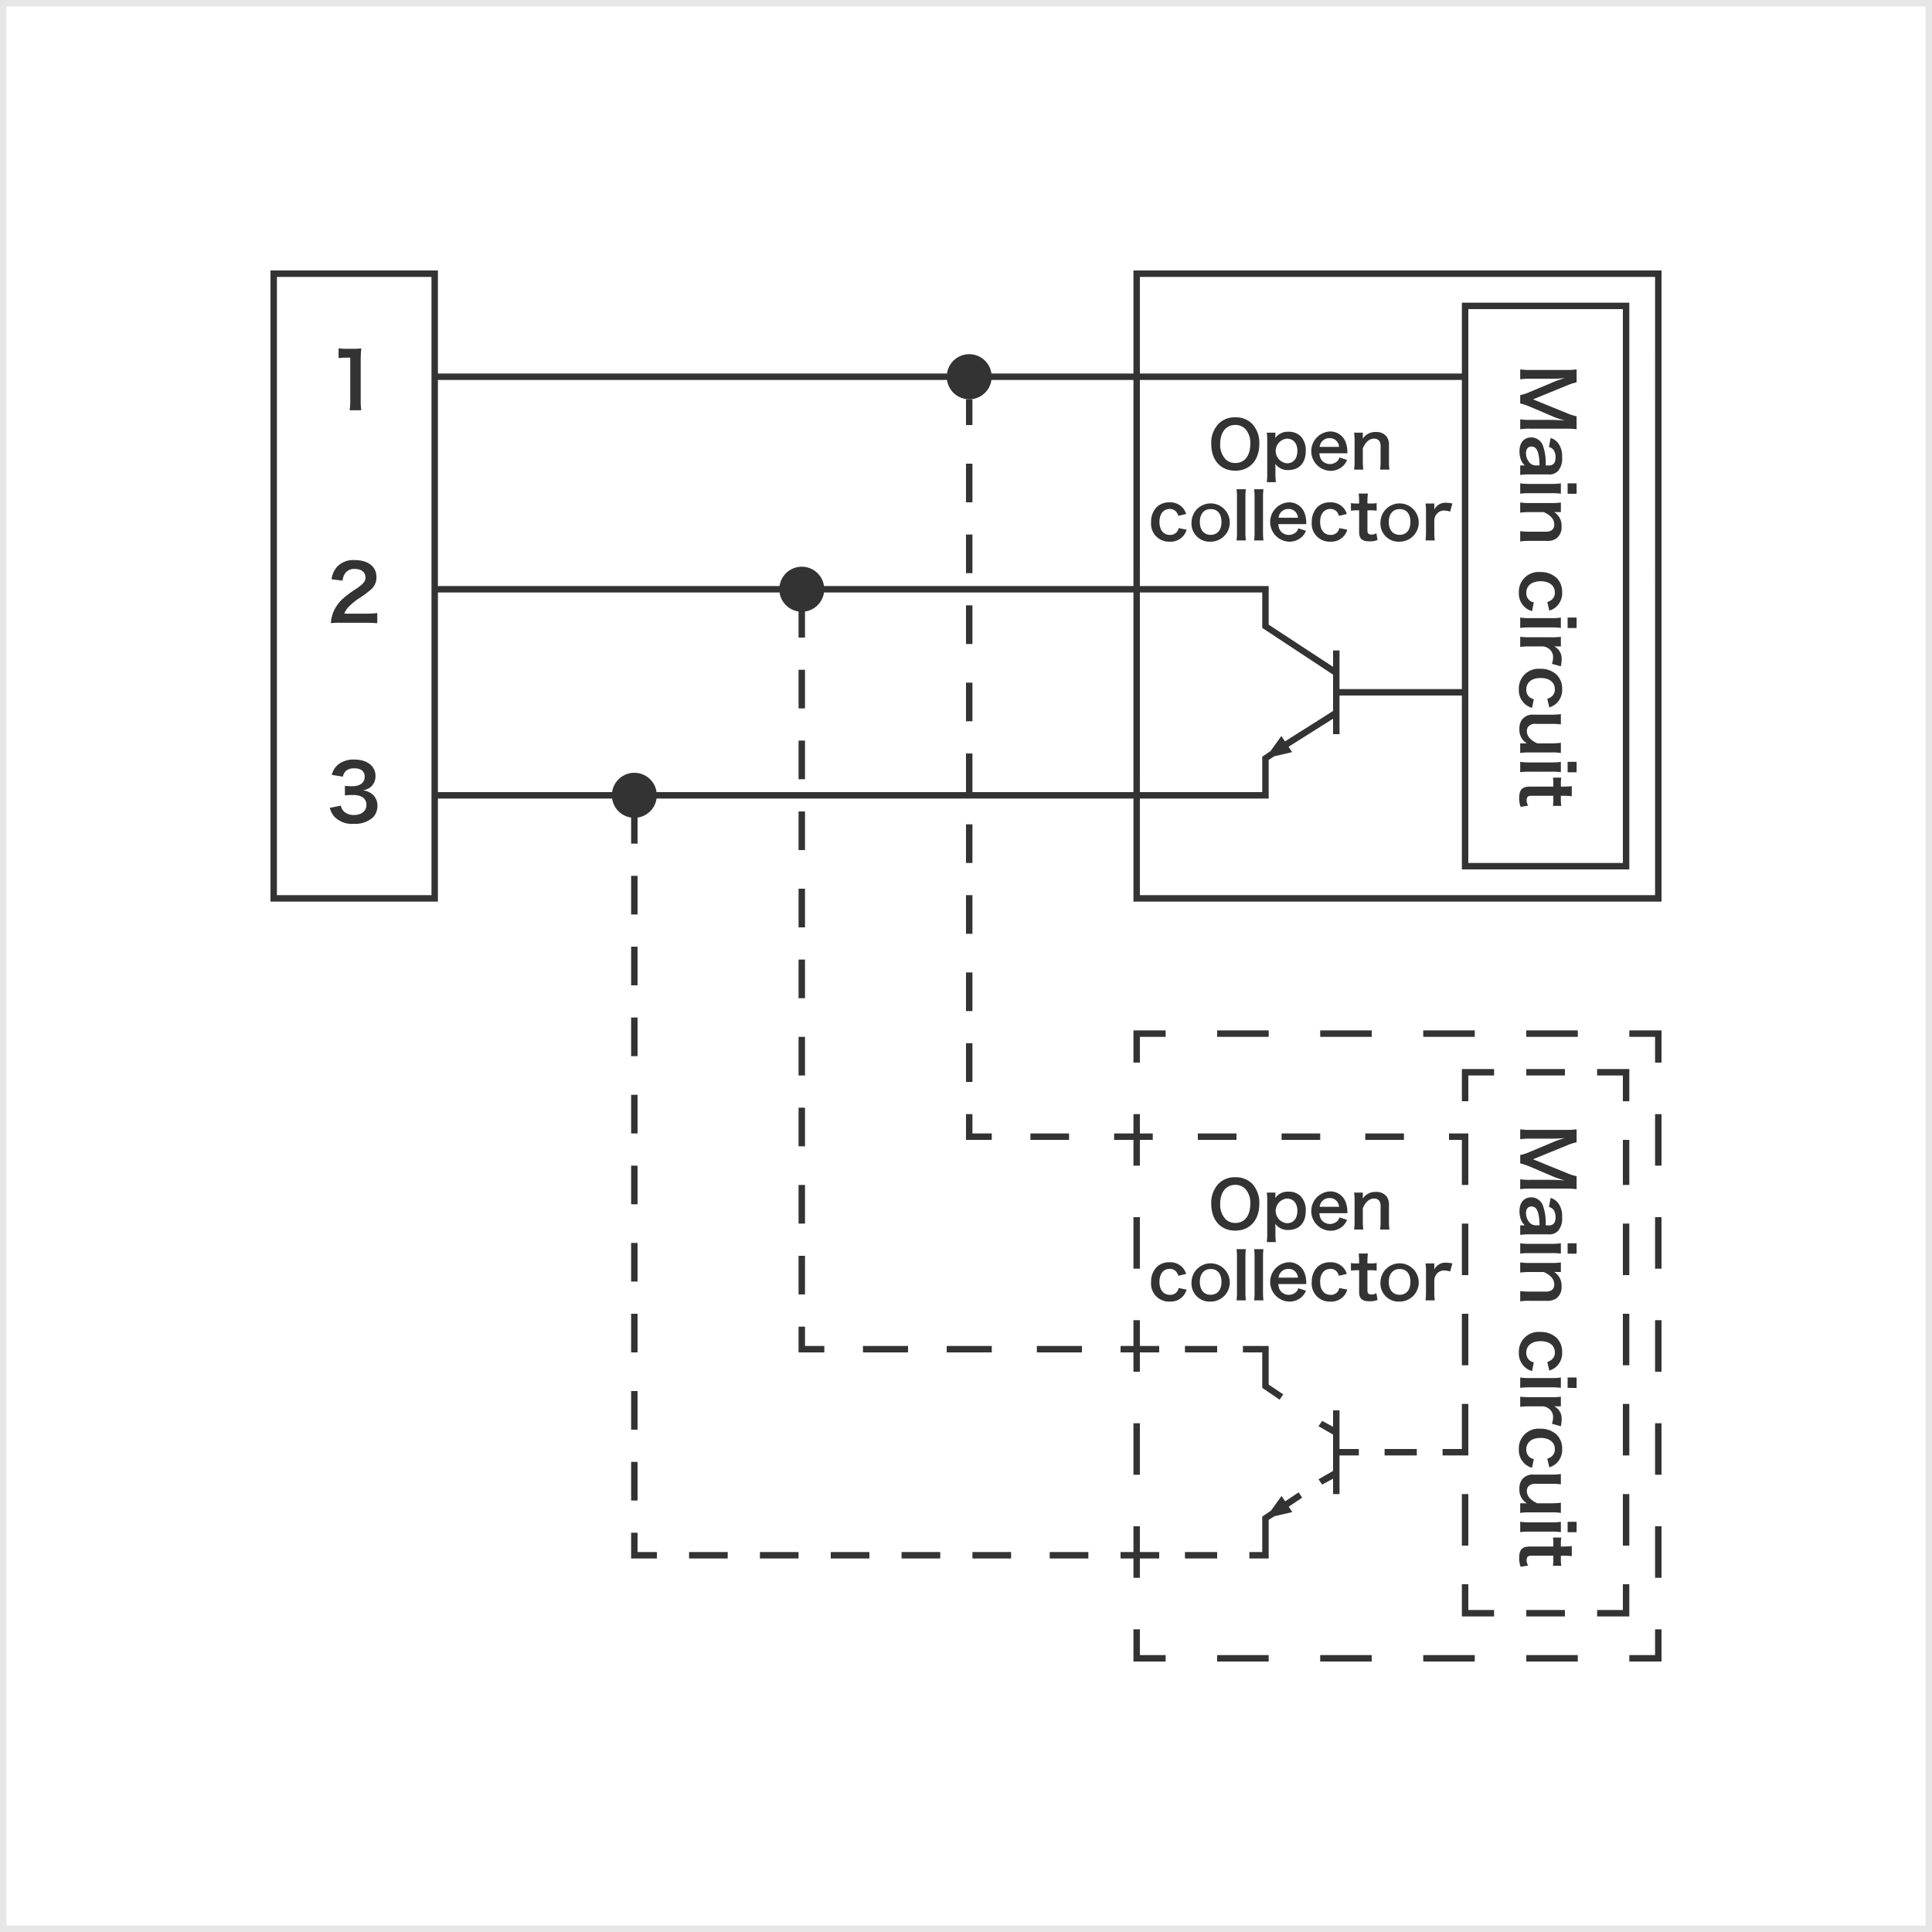 <svg id="レイヤー_1" data-name="レイヤー 1" xmlns="http://www.w3.org/2000/svg" width="300" height="300" viewBox="0 0 300 300">
  <defs>
    <style>
      .cls-1 {
        fill: #333;
      }

      .cls-2 {
        fill: #e6e6e6;
      }
    </style>
  </defs>
  <g>
    <g>
      <g>
        <path class="cls-1" d="M194.427,65.804a4.311,4.311,0,0,1,1.12,3.118c0,2.528-1.47,4.168-3.738,4.168s-3.728-1.629-3.728-4.168a4.28,4.28,0,0,1,1.139-3.118,3.464,3.464,0,0,1,2.579-.999A3.5,3.5,0,0,1,194.427,65.804Zm-.279,3.118a3.229,3.229,0,0,0-.79-2.329,2.151,2.151,0,0,0-1.539-.609c-1.439,0-2.349,1.14-2.349,2.948a3.305,3.305,0,0,0,.81,2.359,2.16,2.16,0,0,0,1.549.609C193.258,71.9,194.147,70.761,194.147,68.922Z"/>
        <path class="cls-1" d="M198.038,67.673c0,.109,0,.22-.011.35a2.329,2.329,0,0,1,2.039-.979,2.586,2.586,0,0,1,1.899.699,3.119,3.119,0,0,1,.789,2.299c0,1.839-1.009,2.948-2.708,2.948a2.339,2.339,0,0,1-2.02-.959c0,.12,0,.12.011.319.01.07.01.25.01.431v.759a9.833,9.833,0,0,0,.07,1.33H196.709a11.239,11.239,0,0,0,.069-1.319V68.522a10.372,10.372,0,0,0-.069-1.34h1.329Zm1.789.439a1.921,1.921,0,0,0,.04,3.828c.979,0,1.589-.739,1.589-1.919S200.836,68.112,199.827,68.112Z"/>
        <path class="cls-1" d="M204.887,70.381a1.862,1.862,0,0,0,.369,1.12,1.682,1.682,0,0,0,2.449.06,1.459,1.459,0,0,0,.29-.52l1.179.38a2.801,2.801,0,0,1-.609.919,2.838,2.838,0,0,1-2.059.77,3.06,3.06,0,0,1-.07-6.106,2.539,2.539,0,0,1,2.488,1.579,4.104,4.104,0,0,1,.29,1.52c0,.02,0,.05.021.279Zm3.048-.989a1.562,1.562,0,0,0-.439-.959,1.422,1.422,0,0,0-1.079-.4,1.502,1.502,0,0,0-1.5,1.359Z"/>
        <path class="cls-1" d="M210.26,72.92a8.361,8.361,0,0,0,.079-1.3v-3.138a8.281,8.281,0,0,0-.079-1.3h1.358v.53a4.001,4.001,0,0,1-.02.43A2.286,2.286,0,0,1,213.638,67.083a1.977,1.977,0,0,1,1.699.739,2.227,2.227,0,0,1,.34,1.399v2.398a7.963,7.963,0,0,0,.079,1.3h-1.449a10.473,10.473,0,0,0,.07-1.3V69.401a1.636,1.636,0,0,0-.17-.879.941.941,0,0,0-.84-.41c-.719,0-1.309.5-1.749,1.489v2.019a8.95,8.95,0,0,0,.08,1.3Z"/>
        <path class="cls-1" d="M182.97,80.102a1.813,1.813,0,0,0-.31-.609,1.258,1.258,0,0,0-1.029-.46c-.979,0-1.59.77-1.59,2.009,0,1.25.62,2.02,1.63,2.02a1.34,1.34,0,0,0,1.149-.56,1.398,1.398,0,0,0,.199-.5l1.239.25a2.784,2.784,0,0,1-.42.85,2.597,2.597,0,0,1-2.198,1.009,2.783,2.783,0,0,1-2.898-3.038,3.231,3.231,0,0,1,.85-2.309,2.735,2.735,0,0,1,2.009-.76,2.585,2.585,0,0,1,2.238,1.079,3.378,3.378,0,0,1,.351.729Z"/>
        <path class="cls-1" d="M185.021,81.062a2.97,2.97,0,1,1,2.988,3.048A2.816,2.816,0,0,1,185.021,81.062Zm1.289,0c0,1.23.64,1.988,1.68,1.988,1.039,0,1.679-.749,1.679-1.969,0-1.289-.609-2.028-1.669-2.028C186.949,79.053,186.31,79.812,186.31,81.062Z"/>
        <path class="cls-1" d="M193.457,75.964a9.135,9.135,0,0,0-.07,1.31v5.347a10.141,10.141,0,0,0,.07,1.3h-1.449a9.72,9.72,0,0,0,.069-1.3V77.264a9.06,9.06,0,0,0-.069-1.3Z"/>
        <path class="cls-1" d="M196.189,75.964a9.135,9.135,0,0,0-.07,1.31v5.347a10.141,10.141,0,0,0,.07,1.3h-1.449a9.72,9.72,0,0,0,.069-1.3V77.264a9.06,9.06,0,0,0-.069-1.3Z"/>
        <path class="cls-1" d="M198.503,81.381a1.862,1.862,0,0,0,.369,1.12,1.682,1.682,0,0,0,2.449.06,1.459,1.459,0,0,0,.29-.52l1.179.38a2.801,2.801,0,0,1-.609.919,2.838,2.838,0,0,1-2.059.77,3.06,3.06,0,0,1-.07-6.106A2.539,2.539,0,0,1,202.54,79.582a4.104,4.104,0,0,1,.29,1.52c0,.02,0,.05.021.279Zm3.048-.989a1.562,1.562,0,0,0-.439-.959,1.422,1.422,0,0,0-1.079-.4,1.502,1.502,0,0,0-1.5,1.359Z"/>
        <path class="cls-1" d="M207.918,80.102a1.813,1.813,0,0,0-.31-.609,1.258,1.258,0,0,0-1.029-.46c-.979,0-1.59.77-1.59,2.009,0,1.25.62,2.02,1.63,2.02a1.34,1.34,0,0,0,1.149-.56,1.398,1.398,0,0,0,.199-.5l1.239.25a2.784,2.784,0,0,1-.42.85,2.597,2.597,0,0,1-2.198,1.009,2.783,2.783,0,0,1-2.898-3.038A3.231,3.231,0,0,1,204.54,78.763a2.735,2.735,0,0,1,2.009-.76,2.585,2.585,0,0,1,2.238,1.079,3.379,3.379,0,0,1,.351.729Z"/>
        <path class="cls-1" d="M212.404,76.644a11.027,11.027,0,0,0-.07,1.23v.31h.42a5.771,5.771,0,0,0,1.01-.06v1.18a5.436,5.436,0,0,0-.979-.061h-.45v3.099c0,.489.18.669.66.669a1.323,1.323,0,0,0,.729-.22l.18,1.06a3.122,3.122,0,0,1-1.249.21c-1.149,0-1.609-.41-1.609-1.459v-3.358H210.665a4.971,4.971,0,0,0-.89.061V78.123a4.607,4.607,0,0,0,.899.06h.37v-.31a11.496,11.496,0,0,0-.07-1.23Z"/>
        <path class="cls-1" d="M214.361,81.062a2.97,2.97,0,1,1,2.988,3.048A2.816,2.816,0,0,1,214.361,81.062Zm1.289,0c0,1.23.64,1.988,1.68,1.988,1.039,0,1.679-.749,1.679-1.969,0-1.289-.609-2.028-1.669-2.028C216.29,79.053,215.65,79.812,215.65,81.062Z"/>
        <path class="cls-1" d="M225.177,79.442a2.983,2.983,0,0,0-.89-.16,1.428,1.428,0,0,0-1.16.49,1.608,1.608,0,0,0-.409.999v1.849a10.355,10.355,0,0,0,.07,1.3H221.358a11.003,11.003,0,0,0,.07-1.3v-3.138a7.945,7.945,0,0,0-.07-1.3h1.359v.939a1.912,1.912,0,0,1,1.879-1.049,5.16,5.16,0,0,1,.93.109Z"/>
      </g>
      <g>
        <path class="cls-1" d="M194.427,183.804a4.311,4.311,0,0,1,1.12,3.118c0,2.528-1.47,4.168-3.738,4.168s-3.728-1.629-3.728-4.168a4.28,4.28,0,0,1,1.139-3.118,3.464,3.464,0,0,1,2.579-.999A3.5,3.5,0,0,1,194.427,183.804Zm-.279,3.118a3.229,3.229,0,0,0-.79-2.329,2.151,2.151,0,0,0-1.539-.609c-1.439,0-2.349,1.14-2.349,2.948a3.305,3.305,0,0,0,.81,2.359,2.16,2.16,0,0,0,1.549.609C193.258,189.9,194.147,188.761,194.147,186.922Z"/>
        <path class="cls-1" d="M198.038,185.673c0,.109,0,.22-.011.35a2.329,2.329,0,0,1,2.039-.979,2.586,2.586,0,0,1,1.899.699,3.119,3.119,0,0,1,.789,2.299c0,1.839-1.009,2.948-2.708,2.948a2.339,2.339,0,0,1-2.02-.959c0,.12,0,.12.011.319.01.07.01.25.01.431v.759a9.833,9.833,0,0,0,.07,1.33H196.709a11.239,11.239,0,0,0,.069-1.319v-5.027a10.372,10.372,0,0,0-.069-1.34h1.329Zm1.789.439a1.921,1.921,0,0,0,.04,3.828c.979,0,1.589-.739,1.589-1.919S200.836,186.112,199.827,186.112Z"/>
        <path class="cls-1" d="M204.887,188.381a1.862,1.862,0,0,0,.369,1.12,1.682,1.682,0,0,0,2.449.06,1.459,1.459,0,0,0,.29-.52l1.179.38a2.801,2.801,0,0,1-.609.919,2.838,2.838,0,0,1-2.059.77,3.06,3.06,0,0,1-.07-6.106,2.539,2.539,0,0,1,2.488,1.579,4.104,4.104,0,0,1,.29,1.52c0,.02,0,.05.021.279Zm3.048-.989a1.562,1.562,0,0,0-.439-.959,1.422,1.422,0,0,0-1.079-.4,1.502,1.502,0,0,0-1.5,1.359Z"/>
        <path class="cls-1" d="M210.26,190.92a8.361,8.361,0,0,0,.079-1.3v-3.138a8.281,8.281,0,0,0-.079-1.3h1.358v.53a4.001,4.001,0,0,1-.02.43,2.286,2.286,0,0,1,2.039-1.06,1.977,1.977,0,0,1,1.699.739,2.227,2.227,0,0,1,.34,1.399v2.398a7.963,7.963,0,0,0,.079,1.3h-1.449a10.473,10.473,0,0,0,.07-1.3v-2.219a1.636,1.636,0,0,0-.17-.879.941.941,0,0,0-.84-.41c-.719,0-1.309.5-1.749,1.489v2.019a8.95,8.95,0,0,0,.08,1.3Z"/>
        <path class="cls-1" d="M182.97,198.102a1.813,1.813,0,0,0-.31-.609,1.258,1.258,0,0,0-1.029-.46c-.979,0-1.59.77-1.59,2.009,0,1.25.62,2.02,1.63,2.02a1.34,1.34,0,0,0,1.149-.56,1.398,1.398,0,0,0,.199-.5l1.239.25a2.784,2.784,0,0,1-.42.85,2.597,2.597,0,0,1-2.198,1.009,2.783,2.783,0,0,1-2.898-3.038,3.231,3.231,0,0,1,.85-2.309,2.735,2.735,0,0,1,2.009-.76,2.585,2.585,0,0,1,2.238,1.079,3.378,3.378,0,0,1,.351.729Z"/>
        <path class="cls-1" d="M185.021,199.062a2.97,2.97,0,1,1,2.988,3.048A2.816,2.816,0,0,1,185.021,199.062Zm1.289,0c0,1.23.64,1.988,1.68,1.988,1.039,0,1.679-.749,1.679-1.969,0-1.289-.609-2.028-1.669-2.028C186.949,197.053,186.31,197.812,186.31,199.062Z"/>
        <path class="cls-1" d="M193.457,193.964a9.135,9.135,0,0,0-.07,1.31v5.347a10.141,10.141,0,0,0,.07,1.3h-1.449a9.72,9.72,0,0,0,.069-1.3v-5.356a9.06,9.06,0,0,0-.069-1.3Z"/>
        <path class="cls-1" d="M196.189,193.964a9.135,9.135,0,0,0-.07,1.31v5.347a10.141,10.141,0,0,0,.07,1.3h-1.449a9.72,9.72,0,0,0,.069-1.3v-5.356a9.06,9.06,0,0,0-.069-1.3Z"/>
        <path class="cls-1" d="M198.503,199.381a1.862,1.862,0,0,0,.369,1.12,1.682,1.682,0,0,0,2.449.06,1.459,1.459,0,0,0,.29-.52l1.179.38a2.801,2.801,0,0,1-.609.919,2.838,2.838,0,0,1-2.059.77,3.06,3.06,0,0,1-.07-6.106A2.539,2.539,0,0,1,202.54,197.582a4.104,4.104,0,0,1,.29,1.52c0,.02,0,.05.021.279Zm3.048-.989a1.562,1.562,0,0,0-.439-.959,1.422,1.422,0,0,0-1.079-.4,1.502,1.502,0,0,0-1.5,1.359Z"/>
        <path class="cls-1" d="M207.918,198.102a1.813,1.813,0,0,0-.31-.609,1.258,1.258,0,0,0-1.029-.46c-.979,0-1.59.77-1.59,2.009,0,1.25.62,2.02,1.63,2.02a1.34,1.34,0,0,0,1.149-.56,1.398,1.398,0,0,0,.199-.5l1.239.25a2.784,2.784,0,0,1-.42.85,2.597,2.597,0,0,1-2.198,1.009,2.783,2.783,0,0,1-2.898-3.038,3.231,3.231,0,0,1,.85-2.309,2.735,2.735,0,0,1,2.009-.76,2.585,2.585,0,0,1,2.238,1.079,3.379,3.379,0,0,1,.351.729Z"/>
        <path class="cls-1" d="M212.404,194.644a11.027,11.027,0,0,0-.07,1.23v.31h.42a5.771,5.771,0,0,0,1.01-.06v1.18a5.436,5.436,0,0,0-.979-.061h-.45v3.099c0,.489.18.669.66.669a1.323,1.323,0,0,0,.729-.22l.18,1.06a3.122,3.122,0,0,1-1.249.21c-1.149,0-1.609-.41-1.609-1.459v-3.358H210.665a4.971,4.971,0,0,0-.89.061v-1.18a4.607,4.607,0,0,0,.899.06h.37v-.31a11.496,11.496,0,0,0-.07-1.23Z"/>
        <path class="cls-1" d="M214.361,199.062a2.97,2.97,0,1,1,2.988,3.048A2.816,2.816,0,0,1,214.361,199.062Zm1.289,0c0,1.23.64,1.988,1.68,1.988,1.039,0,1.679-.749,1.679-1.969,0-1.289-.609-2.028-1.669-2.028C216.29,197.053,215.65,197.812,215.65,199.062Z"/>
        <path class="cls-1" d="M225.177,197.442a2.983,2.983,0,0,0-.89-.16,1.428,1.428,0,0,0-1.16.49,1.608,1.608,0,0,0-.409.999v1.849a10.355,10.355,0,0,0,.07,1.3H221.358a11.003,11.003,0,0,0,.07-1.3v-3.138a7.945,7.945,0,0,0-.07-1.3h1.359v.939a1.912,1.912,0,0,1,1.879-1.049,5.16,5.16,0,0,1,.93.109Z"/>
      </g>
      <path class="cls-1" d="M52.923,96.704a11.047,11.047,0,0,0-1.547.061,6.171,6.171,0,0,1,.312-1.535,5.92,5.92,0,0,1,1.644-2.351,16.399,16.399,0,0,1,1.979-1.451c1.104-.756,1.439-1.151,1.439-1.764,0-.815-.636-1.319-1.655-1.319a1.694,1.694,0,0,0-1.522.708,2.279,2.279,0,0,0-.372,1.104l-1.715-.204a3.603,3.603,0,0,1,.827-1.919,3.488,3.488,0,0,1,2.747-1.067c2.099,0,3.394,1.008,3.394,2.65a2.433,2.433,0,0,1-.852,1.919,15.065,15.065,0,0,1-2.015,1.476A10.442,10.442,0,0,0,54.158,94.21a2.91,2.91,0,0,0-.684,1.079H56.833a12.665,12.665,0,0,0,1.751-.096v1.583c-.563-.048-1.043-.072-1.811-.072Z"/>
      <path class="cls-1" d="M54.291,63.704a10.039,10.039,0,0,0,.096-1.559v-6.608h-.576a10.492,10.492,0,0,0-1.235.072V54.086a6.699,6.699,0,0,0,1.199.072h1.104a8.727,8.727,0,0,0,1.224-.061,18.005,18.005,0,0,0-.096,1.979v6.069a10.007,10.007,0,0,0,.096,1.559Z"/>
      <path class="cls-1" d="M52.936,125.102a1.553,1.553,0,0,0,.563.983,2.261,2.261,0,0,0,1.451.468c1.188,0,1.943-.611,1.943-1.559a1.399,1.399,0,0,0-.672-1.26,3.109,3.109,0,0,0-1.38-.287,10.276,10.276,0,0,0-1.283.06v-1.487a8.259,8.259,0,0,0,1.164.06c1.199,0,1.906-.551,1.906-1.475,0-.828-.563-1.296-1.583-1.296a1.999,1.999,0,0,0-1.307.372,1.759,1.759,0,0,0-.504.924l-1.715-.288a2.977,2.977,0,0,1,1.139-1.715,3.899,3.899,0,0,1,2.351-.66c2.003,0,3.299,1.008,3.299,2.567a2.186,2.186,0,0,1-.828,1.763,2.955,2.955,0,0,1-1.163.468,2.522,2.522,0,0,1,1.715.804,2.3,2.3,0,0,1,.576,1.655,2.543,2.543,0,0,1-.72,1.751,4.142,4.142,0,0,1-2.95.971,3.748,3.748,0,0,1-3.047-1.139,3.166,3.166,0,0,1-.671-1.344Z"/>
      <g>
        <path class="cls-1" d="M236.057,61.352a7.477,7.477,0,0,0,1.485-.483l3.773-1.585a12.261,12.261,0,0,1,1.683-.561c-.583.044-1.484.088-1.727.088h-3.608a10.002,10.002,0,0,0-1.606.088v-1.54a10.391,10.391,0,0,0,1.606.088h5.522a10.994,10.994,0,0,0,1.628-.088v2.013a7.671,7.671,0,0,0-1.309.407l-5.457,2.233,5.457,2.223a6.059,6.059,0,0,0,1.309.396V66.654a11.478,11.478,0,0,0-1.628-.088h-5.522a9.604,9.604,0,0,0-1.606.088v-1.54a10.182,10.182,0,0,0,1.606.088h3.652c.957.044,1.518.077,1.683.088a13.271,13.271,0,0,1-1.605-.506l-3.873-1.65a8.901,8.901,0,0,0-1.463-.483Z"/>
        <path class="cls-1" d="M236.771,72.268a2.384,2.384,0,0,1-.693-1.166,3.892,3.892,0,0,1-.132-1.022c0-1.343.693-2.157,1.849-2.157a1.952,1.952,0,0,1,1.782,1.244,8.306,8.306,0,0,1,.439,3.102h.562c.638,0,.968-.429.968-1.265a1.991,1.991,0,0,0-.318-1.145,1.2,1.2,0,0,0-.704-.439l.253-1.408a2.293,2.293,0,0,1,1.221.869,3.289,3.289,0,0,1,.562,2.101,2.863,2.863,0,0,1-.649,2.168,1.846,1.846,0,0,1-1.519.517h-2.959a8.919,8.919,0,0,0-1.375.088V72.268Zm2.288,0c-.044-2.101-.407-2.926-1.265-2.926-.518,0-.836.385-.836,1.001a2.233,2.233,0,0,0,.583,1.529,1.311,1.311,0,0,0,.968.396Z"/>
        <path class="cls-1" d="M242.371,76.659a9.928,9.928,0,0,0-1.441-.077h-3.432a11.103,11.103,0,0,0-1.441.077V75.053a9.823,9.823,0,0,0,1.43.089h3.455a8.983,8.983,0,0,0,1.43-.089Zm2.442.012H243.417V75.053h1.396Z"/>
        <path class="cls-1" d="M236.057,78.025a9.063,9.063,0,0,0,1.43.089h3.455a8.983,8.983,0,0,0,1.43-.089v1.497h-.583a4.2,4.2,0,0,1-.473-.022,2.514,2.514,0,0,1,1.166,2.244,2.172,2.172,0,0,1-.814,1.87,2.44,2.44,0,0,1-1.54.374h-2.641a8.637,8.637,0,0,0-1.43.089v-1.596a11.754,11.754,0,0,0,1.43.077h2.442a1.802,1.802,0,0,0,.969-.188,1.034,1.034,0,0,0,.451-.924c0-.792-.551-1.441-1.64-1.925h-2.223a9.725,9.725,0,0,0-1.43.088Z"/>
        <path class="cls-1" d="M240.259,93.481a1.946,1.946,0,0,0,.671-.341,1.383,1.383,0,0,0,.507-1.133c0-1.078-.848-1.749-2.212-1.749-1.375,0-2.222.682-2.222,1.793a1.47,1.47,0,0,0,.616,1.265,1.523,1.523,0,0,0,.55.221l-.275,1.364a3.103,3.103,0,0,1-.935-.462,2.86,2.86,0,0,1-1.111-2.421,3.063,3.063,0,0,1,3.345-3.19,3.557,3.557,0,0,1,2.541.936,3.012,3.012,0,0,1,.836,2.211,2.846,2.846,0,0,1-1.188,2.465,3.681,3.681,0,0,1-.803.385Z"/>
        <path class="cls-1" d="M242.371,97.504a9.928,9.928,0,0,0-1.441-.077h-3.432a11.103,11.103,0,0,0-1.441.077V95.897a9.823,9.823,0,0,0,1.43.089h3.455a8.983,8.983,0,0,0,1.43-.089Zm2.442.012H243.417V95.897h1.396Z"/>
        <path class="cls-1" d="M240.985,103.081a3.285,3.285,0,0,0,.176-.979,1.57,1.57,0,0,0-.539-1.276,1.773,1.773,0,0,0-1.101-.451h-2.035a11.621,11.621,0,0,0-1.43.077V98.879a12.137,12.137,0,0,0,1.43.077h3.455a8.648,8.648,0,0,0,1.43-.077V100.375h-1.034a2.105,2.105,0,0,1,1.155,2.068,5.724,5.724,0,0,1-.121,1.023Z"/>
        <path class="cls-1" d="M240.259,108.503a1.946,1.946,0,0,0,.671-.341,1.383,1.383,0,0,0,.507-1.133c0-1.078-.848-1.749-2.212-1.749-1.375,0-2.222.682-2.222,1.793a1.47,1.47,0,0,0,.616,1.265,1.523,1.523,0,0,0,.55.221l-.275,1.364a3.104,3.104,0,0,1-.935-.462,2.86,2.86,0,0,1-1.111-2.421,3.063,3.063,0,0,1,3.345-3.19,3.557,3.557,0,0,1,2.541.936,3.012,3.012,0,0,1,.836,2.211,2.846,2.846,0,0,1-1.188,2.465,3.681,3.681,0,0,1-.803.385Z"/>
        <path class="cls-1" d="M242.371,116.926a7.944,7.944,0,0,0-1.43-.088h-3.455a8.996,8.996,0,0,0-1.43.088v-1.496h.583c.165,0,.198,0,.473.011a2.418,2.418,0,0,1-1.177-2.255,2.391,2.391,0,0,1,.319-1.32,2.052,2.052,0,0,1,1.903-.892h2.783a10.016,10.016,0,0,0,1.43-.088v1.596a9.787,9.787,0,0,0-1.43-.077H238.499a1.345,1.345,0,0,0-1.255.506,1.372,1.372,0,0,0-.153.605c0,.792.539,1.419,1.628,1.914h2.223a11.659,11.659,0,0,0,1.43-.088Z"/>
        <path class="cls-1" d="M242.371,119.906a9.928,9.928,0,0,0-1.441-.077h-3.432a11.103,11.103,0,0,0-1.441.077V118.3a9.823,9.823,0,0,0,1.43.089h3.455a8.983,8.983,0,0,0,1.43-.089Zm2.442.012H243.417V118.3h1.396Z"/>
        <path class="cls-1" d="M244.065,123.642a12.179,12.179,0,0,0-1.353-.077h-.342v.463a6.336,6.336,0,0,0,.066,1.11h-1.298a6.092,6.092,0,0,0,.065-1.078v-.495h-3.41c-.539,0-.737.198-.737.727a1.45,1.45,0,0,0,.242.803l-1.166.198a3.427,3.427,0,0,1-.231-1.375c0-1.266.451-1.771,1.606-1.771h3.696v-.418a5.592,5.592,0,0,0-.065-.979h1.298a5.077,5.077,0,0,0-.066.99v.407h.342a12.664,12.664,0,0,0,1.353-.077Z"/>
      </g>
      <g>
        <path class="cls-1" d="M218,177h-6v-1h6Zm-13,0h-6v-1h6Zm-13,0h-6v-1h6Zm-13,0h-6v-1h6Zm-13,0h-6v-1h6Z"/>
        <polygon class="cls-1" points="154 177 150 177 150 173 151 173 151 176 154 176 154 177"/>
      </g>
      <g>
        <path class="cls-1" d="M168,210h-7v-1h7Zm-14,0h-7v-1h7Zm-13,0h-7v-1h7Z"/>
        <polygon class="cls-1" points="128 210 124 210 124 206 125 206 125 209 128 209 128 210"/>
      </g>
      <g>
        <path class="cls-1" d="M169,242h-6v-1h6Zm-12,0h-6v-1h6Zm-11,0h-6v-1h6Zm-11,0h-6v-1h6Zm-11,0h-6v-1h6Zm-11,0h-6v-1h6Z"/>
        <polygon class="cls-1" points="102 242 98 242 98 238 99 238 99 241 102 241 102 242"/>
        <path class="cls-1" d="M99,233H98v-6h1Zm0-11H98v-6h1Zm0-12H98v-6h1Zm0-11H98v-6h1Zm0-12H98v-6h1Zm0-11H98v-6h1Zm0-12H98v-6h1Zm0-11H98v-6h1Zm0-11H98v-6h1Z"/>
        <g>
          <g>
            <g>
              <rect class="cls-1" x="150" y="117" width="1" height="6"/>
              <rect class="cls-1" x="150" y="128" width="1" height="6"/>
              <rect class="cls-1" x="150" y="139" width="1" height="6"/>
              <rect class="cls-1" x="150" y="162" width="1" height="6"/>
              <rect class="cls-1" x="150" y="151" width="1" height="6"/>
              <rect class="cls-1" x="150" y="72" width="1" height="6"/>
              <rect class="cls-1" x="150" y="83" width="1" height="6"/>
              <rect class="cls-1" x="150" y="106" width="1" height="6"/>
              <rect class="cls-1" x="150" y="94" width="1" height="6"/>
              <rect class="cls-1" x="124" y="172" width="1" height="6"/>
              <rect class="cls-1" x="124" y="161" width="1" height="6"/>
              <rect class="cls-1" x="124" y="195" width="1" height="6"/>
              <rect class="cls-1" x="124" y="149" width="1" height="6"/>
              <rect class="cls-1" x="124" y="184" width="1" height="6"/>
              <rect class="cls-1" x="124" y="104" width="1" height="6"/>
              <rect class="cls-1" x="124" y="115" width="1" height="6"/>
              <rect class="cls-1" x="124" y="126" width="1" height="6"/>
              <rect class="cls-1" x="124" y="138" width="1" height="6"/>
            </g>
            <polygon class="cls-1" points="150 66 151 66 151 62 150.5 62 150 62 150 66"/>
          </g>
          <path class="cls-1" d="M176,42V58H153.95a3.483,3.483,0,0,0-6.899,0H68V42H42v98H68V124H95.05A3.488,3.488,0,0,0,98,126.954V131h1v-4.046A3.488,3.488,0,0,0,101.95,124H176v16h82V42ZM67,139H43V43H67Zm109-16H101.95a3.483,3.483,0,0,0-6.899,0H68V92h53.05A3.488,3.488,0,0,0,124,94.954V99h1V94.954A3.488,3.488,0,0,0,127.95,92H176Zm0-32H127.95a3.483,3.483,0,0,0-6.899,0H68V59h79.05a3.483,3.483,0,0,0,6.899,0H176Zm1-32h50v48H208v-6h-1v2.55L197,97V91H177Zm0,33h19v5.5l11,7.26V110.4l-7.47,4.72-.56-.83-1.67,2.32-1.3.89V123H177Zm80,47H177V124h20v-6l.86-.56,2.78-.65-.56-.83L207,111.6V114h1v-6h19v27h26V47H227V58H177V43h80Zm-29-5V48h24v86Z"/>
        </g>
      </g>
    </g>
    <polygon class="cls-1" points="253 251 248 251 248 250 252 250 252 246 253 246 253 251"/>
    <rect class="cls-1" x="237" y="250" width="6" height="1"/>
    <polygon class="cls-1" points="232 251 227 251 227 246 228 246 228 250 232 250 232 251"/>
    <polygon class="cls-1" points="228 171 227 171 227 166 232 166 232 167 228 167 228 171"/>
    <rect class="cls-1" x="237" y="166" width="6" height="1"/>
    <polygon class="cls-1" points="253 171 252 171 252 167 248 167 248 166 253 166 253 171"/>
    <rect class="cls-1" x="252" y="190" width="1" height="8"/>
    <rect class="cls-1" x="252" y="177" width="1" height="7"/>
    <polygon class="cls-1" points="258 258 253 258 253 257 257 257 257 253 258 253 258 258"/>
    <path class="cls-1" d="M245,258h-8v-1h8Zm-16,0h-8v-1h8Zm-16,0h-8v-1h8Zm-16,0h-8v-1h8Z"/>
    <polygon class="cls-1" points="181 258 176 258 176 253 177 253 177 257 181 257 181 258"/>
    <polygon class="cls-1" points="177 165 176 165 176 160 181 160 181 161 177 161 177 165"/>
    <path class="cls-1" d="M245,161h-8v-1h8Zm-16,0h-8v-1h8Zm-16,0h-8v-1h8Zm-16,0h-8v-1h8Z"/>
    <polygon class="cls-1" points="258 165 257 165 257 161 253 161 253 160 258 160 258 165"/>
    <rect class="cls-1" x="257" y="237" width="1" height="8"/>
    <rect class="cls-1" x="257" y="221" width="1" height="8"/>
    <rect class="cls-1" x="257" y="205" width="1" height="8"/>
    <rect class="cls-1" x="257" y="189" width="1" height="8"/>
    <rect class="cls-1" x="257" y="173" width="1" height="8"/>
    <polygon class="cls-1" points="198.697 217.344 196 215.505 196 210 193 210 193 209 197 209 197 215 199.26 216.517 198.697 217.344"/>
    <g>
      <g>
        <rect class="cls-1" x="176" y="189" width="1" height="8"/>
        <rect class="cls-1" x="176" y="173" width="1" height="8"/>
        <rect class="cls-1" x="176" y="221" width="1" height="8"/>
        <g>
          <rect class="cls-1" x="184" y="209" width="5" height="1"/>
          <polygon class="cls-1" points="177 205 176 205 176 209 174 209 174 210 176 210 176 213 177 213 177 210 180 210 180 209 177 209 177 205"/>
        </g>
        <polygon class="cls-1" points="177 241 177 237 176 237 176 241 174 241 174 242 176 242 176 245 177 245 177 242 180 242 180 241 177 241"/>
      </g>
      <rect class="cls-1" x="184" y="241" width="5" height="1"/>
    </g>
    <polygon class="cls-1" points="225 176 225 177 227 177 227 184 228 184 228 176 225 176"/>
    <rect class="cls-1" x="227" y="190" width="1" height="8"/>
    <rect class="cls-1" x="252" y="204" width="1" height="8"/>
    <rect class="cls-1" x="227" y="204" width="1" height="8"/>
    <rect class="cls-1" x="215" y="225" width="5" height="1"/>
    <polygon class="cls-1" points="211 225 208 225 208 219 207 219 207 221.554 205.303 220.636 204.74 221.463 207 222.764 207 228.4 204.74 229.701 205.303 230.527 207 229.61 207 232 208 232 208 226 211 226 211 225"/>
    <polygon class="cls-1" points="200.11 233.96 200.67 234.79 197.89 235.44 197 236 197 242 194 242 194 241 196 241 196 235.5 197.36 234.57 199 232.29 199.56 233.12 201.65 231.73 202.2 232.56 200.11 233.96"/>
    <rect class="cls-1" x="252" y="218" width="1" height="8"/>
    <polygon class="cls-1" points="227 218 227 225 224 225 224 226 228 226 228 218 227 218"/>
    <rect class="cls-1" x="252" y="232" width="1" height="8"/>
    <rect class="cls-1" x="227" y="232" width="1" height="8"/>
  </g>
  <path class="cls-2" d="M299,1V299H1V1H299m1-1H0V300H300V0Z"/>
  <g>
    <path class="cls-1" d="M236.057,179.352a7.477,7.477,0,0,0,1.485-.483l3.773-1.585a12.261,12.261,0,0,1,1.683-.561c-.583.044-1.484.088-1.727.088h-3.608a10.002,10.002,0,0,0-1.606.088v-1.54a10.391,10.391,0,0,0,1.606.088h5.522a10.994,10.994,0,0,0,1.628-.088v2.013a7.671,7.671,0,0,0-1.309.407l-5.457,2.233,5.457,2.223a6.059,6.059,0,0,0,1.309.396v2.024a11.478,11.478,0,0,0-1.628-.088h-5.522a9.604,9.604,0,0,0-1.606.088v-1.54a10.182,10.182,0,0,0,1.606.088h3.652c.957.044,1.518.077,1.683.088a13.271,13.271,0,0,1-1.605-.506l-3.873-1.65a8.901,8.901,0,0,0-1.463-.483Z"/>
    <path class="cls-1" d="M236.771,190.268a2.384,2.384,0,0,1-.693-1.166,3.892,3.892,0,0,1-.132-1.022c0-1.343.693-2.157,1.849-2.157a1.952,1.952,0,0,1,1.782,1.244,8.306,8.306,0,0,1,.439,3.102h.562c.638,0,.968-.429.968-1.265a1.991,1.991,0,0,0-.318-1.145,1.2,1.2,0,0,0-.704-.439l.253-1.408a2.293,2.293,0,0,1,1.221.869,3.289,3.289,0,0,1,.562,2.101,2.863,2.863,0,0,1-.649,2.168,1.846,1.846,0,0,1-1.519.517h-2.959a8.919,8.919,0,0,0-1.375.088v-1.485Zm2.288,0c-.044-2.101-.407-2.926-1.265-2.926-.518,0-.836.385-.836,1.001a2.233,2.233,0,0,0,.583,1.529,1.311,1.311,0,0,0,.968.396Z"/>
    <path class="cls-1" d="M242.371,194.659a9.928,9.928,0,0,0-1.441-.077h-3.432a11.103,11.103,0,0,0-1.441.077v-1.606a9.823,9.823,0,0,0,1.43.089h3.455a8.983,8.983,0,0,0,1.43-.089Zm2.442.012H243.417v-1.618h1.396Z"/>
    <path class="cls-1" d="M236.057,196.025a9.063,9.063,0,0,0,1.43.089h3.455a8.983,8.983,0,0,0,1.43-.089v1.497h-.583a4.2,4.2,0,0,1-.473-.022,2.514,2.514,0,0,1,1.166,2.244,2.172,2.172,0,0,1-.814,1.87,2.44,2.44,0,0,1-1.54.374h-2.641a8.637,8.637,0,0,0-1.43.089v-1.596a11.754,11.754,0,0,0,1.43.077h2.442a1.802,1.802,0,0,0,.969-.188,1.034,1.034,0,0,0,.451-.924c0-.792-.551-1.441-1.64-1.925h-2.223a9.725,9.725,0,0,0-1.43.088Z"/>
    <path class="cls-1" d="M240.259,211.481a1.946,1.946,0,0,0,.671-.341,1.383,1.383,0,0,0,.507-1.133c0-1.078-.848-1.749-2.212-1.749-1.375,0-2.222.682-2.222,1.793a1.47,1.47,0,0,0,.616,1.265,1.523,1.523,0,0,0,.55.221l-.275,1.364a3.103,3.103,0,0,1-.935-.462,2.86,2.86,0,0,1-1.111-2.421,3.063,3.063,0,0,1,3.345-3.19,3.557,3.557,0,0,1,2.541.936,3.012,3.012,0,0,1,.836,2.211,2.846,2.846,0,0,1-1.188,2.465,3.681,3.681,0,0,1-.803.385Z"/>
    <path class="cls-1" d="M242.371,215.504a9.928,9.928,0,0,0-1.441-.077h-3.432a11.103,11.103,0,0,0-1.441.077v-1.606a9.823,9.823,0,0,0,1.43.089h3.455a8.983,8.983,0,0,0,1.43-.089Zm2.442.012H243.417v-1.618h1.396Z"/>
    <path class="cls-1" d="M240.985,221.081a3.285,3.285,0,0,0,.176-.979,1.57,1.57,0,0,0-.539-1.276,1.773,1.773,0,0,0-1.101-.451h-2.035a11.621,11.621,0,0,0-1.43.077v-1.573a12.137,12.137,0,0,0,1.43.077h3.455a8.648,8.648,0,0,0,1.43-.077V218.375h-1.034a2.105,2.105,0,0,1,1.155,2.068,5.724,5.724,0,0,1-.121,1.023Z"/>
    <path class="cls-1" d="M240.259,226.503a1.946,1.946,0,0,0,.671-.341,1.383,1.383,0,0,0,.507-1.133c0-1.078-.848-1.749-2.212-1.749-1.375,0-2.222.682-2.222,1.793a1.47,1.47,0,0,0,.616,1.265,1.523,1.523,0,0,0,.55.221l-.275,1.364a3.104,3.104,0,0,1-.935-.462,2.86,2.86,0,0,1-1.111-2.421,3.063,3.063,0,0,1,3.345-3.19,3.557,3.557,0,0,1,2.541.936,3.012,3.012,0,0,1,.836,2.211,2.846,2.846,0,0,1-1.188,2.465,3.681,3.681,0,0,1-.803.385Z"/>
    <path class="cls-1" d="M242.371,234.926a7.944,7.944,0,0,0-1.43-.088h-3.455a8.996,8.996,0,0,0-1.43.088v-1.496h.583c.165,0,.198,0,.473.011a2.418,2.418,0,0,1-1.177-2.255,2.391,2.391,0,0,1,.319-1.32,2.052,2.052,0,0,1,1.903-.892h2.783a10.016,10.016,0,0,0,1.43-.088v1.596a9.787,9.787,0,0,0-1.43-.077H238.499a1.345,1.345,0,0,0-1.255.506,1.372,1.372,0,0,0-.153.605c0,.792.539,1.419,1.628,1.914h2.223a11.659,11.659,0,0,0,1.43-.088Z"/>
    <path class="cls-1" d="M242.371,237.906a9.928,9.928,0,0,0-1.441-.077h-3.432a11.103,11.103,0,0,0-1.441.077V236.3a9.823,9.823,0,0,0,1.43.089h3.455a8.983,8.983,0,0,0,1.43-.089Zm2.442.012H243.417V236.3h1.396Z"/>
    <path class="cls-1" d="M244.065,241.642a12.179,12.179,0,0,0-1.353-.077h-.342v.463a6.336,6.336,0,0,0,.066,1.11h-1.298a6.092,6.092,0,0,0,.065-1.078v-.495h-3.41c-.539,0-.737.198-.737.727a1.45,1.45,0,0,0,.242.803l-1.166.198a3.427,3.427,0,0,1-.231-1.375c0-1.266.451-1.771,1.606-1.771h3.696v-.418a5.592,5.592,0,0,0-.065-.979h1.298a5.077,5.077,0,0,0-.066.99v.407h.342a12.664,12.664,0,0,0,1.353-.077Z"/>
  </g>
</svg>
